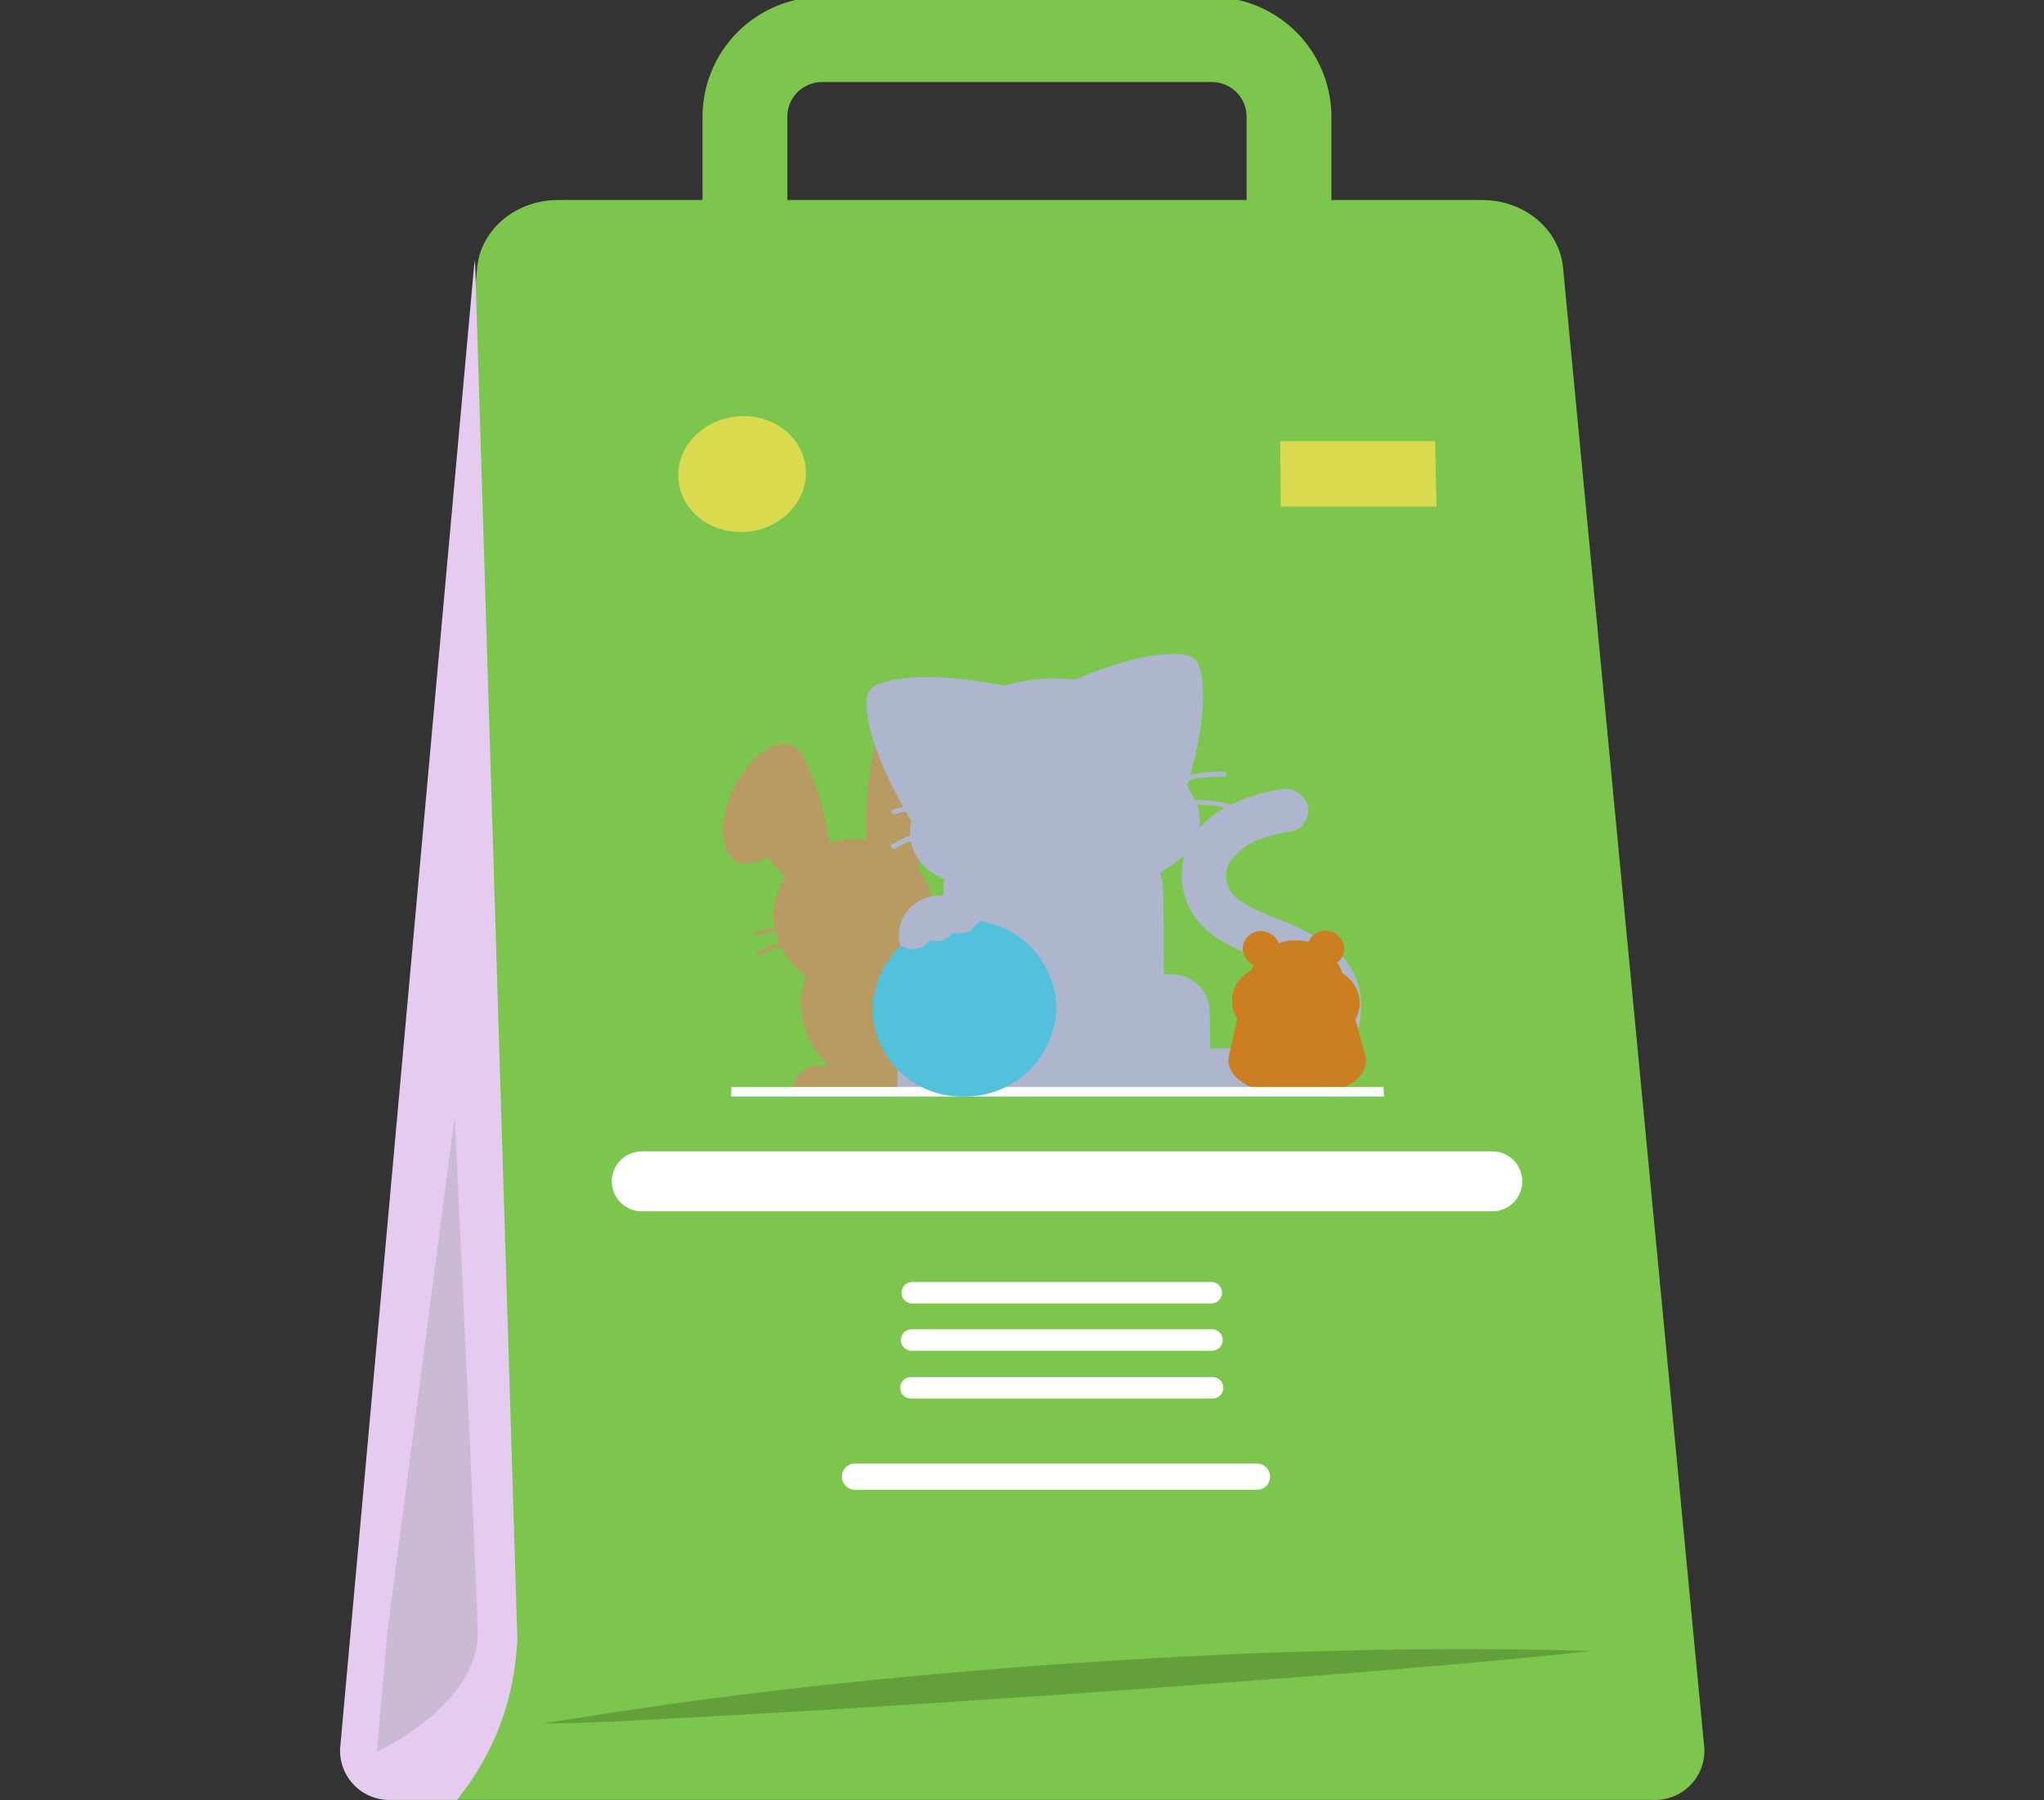 <svg id="Layer_1" data-name="Layer 1" xmlns="http://www.w3.org/2000/svg" xmlns:xlink="http://www.w3.org/1999/xlink" viewBox="0 0 216.96 191.03"><rect x="0" y="0" width="216.96" height="191.03" fill="#333333" stroke="none"/><defs><style>.cls-1{fill:#cc7f20;}.cls-10,.cls-11,.cls-12,.cls-2{fill:none;}.cls-3{fill:#7dc64e;}.cls-4{fill:#b89a63;}.cls-5{fill:#adb6cc;}.cls-6{clip-path:url(#clip-path);}.cls-7{fill:#fff;}.cls-8{fill:#53c1db;}.cls-9{fill:#dbdb4f;}.cls-10,.cls-11,.cls-12{stroke:#fff;stroke-linecap:round;stroke-linejoin:round;}.cls-10{stroke-width:2.28px;}.cls-11{stroke-width:2.78px;}.cls-12{stroke-width:6.36px;}.cls-13{clip-path:url(#clip-path-2);}.cls-14{fill:#e5cbef;}.cls-15{fill:#cbbad3;}.cls-16{fill:#63a03c;}</style><clipPath id="clip-path"><path class="cls-1" d="M142.5,103.35a5.23,5.23,0,0,0-5-3.5,4.94,4.94,0,0,0-4.73,3.24,3.54,3.54,0,0,0-2,3.23,3.89,3.89,0,0,0,5.81,3.14,5.47,5.47,0,0,0,1.15.12,5.87,5.87,0,0,0,.85-.06,4.06,4.06,0,0,0,2,.51,3.62,3.62,0,0,0,3.72-3.65A3.71,3.71,0,0,0,142.5,103.35Z"/></clipPath><clipPath id="clip-path-2"><path class="cls-2" d="M175,191H41.58a5.23,5.23,0,0,1-5.48-5.45L50.3,28.45c.37-4.08,4.09-7.22,8.57-7.22H157c4.46,0,8.17,3.12,8.56,7.19l15,157.14A5.24,5.24,0,0,1,175,191Z"/></clipPath></defs><title>Animation-Illustration</title><path class="cls-3" d="M175.38,191H41.92a5.24,5.24,0,0,1-5.48-5.45L50.64,28.45c.37-4.08,4.1-7.22,8.57-7.22h98.14c4.46,0,8.18,3.12,8.56,7.19l15,157.14A5.23,5.23,0,0,1,175.38,191Z"/><path class="cls-3" d="M141.32,34.25h-9V12.39a3.68,3.68,0,0,0-3.67-3.68H87.24a3.68,3.68,0,0,0-3.67,3.68V34.25h-9V12.39A12.72,12.72,0,0,1,87.24-.32h41.37a12.72,12.72,0,0,1,12.71,12.71Z"/><path class="cls-4" d="M105.76,105.51h-.08a9.74,9.74,0,0,0-6.58-8.65,7.63,7.63,0,0,0-1.72-4.78,19.8,19.8,0,0,0,1.25-3.43,15.8,15.8,0,0,1,2.39.87,6.07,6.07,0,0,0-2.39-.88c1.7-6.16,2.23-15.5-1.38-15-5.31.67-5.38,11.71-5.25,15.52A8,8,0,0,0,90.79,89a8.93,8.93,0,0,0-2.8.45,28.07,28.07,0,0,0-2.71-9.11,2.64,2.64,0,0,0-.29-.49l-.06-.1a2,2,0,0,0-.2-.21,2,2,0,0,0-.72-.47c-1.93-.72-4.74,1.46-6.29,4.88s-1.24,6.84.71,7.57a3.36,3.36,0,0,0,3-.69c.09.14.25.34.42.55s.44.55.66.79l.13.14h0c.25.27.48.5.7.71a7.87,7.87,0,0,0-1.23,4,7.47,7.47,0,0,0,.12,1.5,8.18,8.18,0,0,0-2,.43.19.19,0,0,0-.11.23.18.18,0,0,0,.17.11h.07a7.54,7.54,0,0,1,2-.42,8.05,8.05,0,0,0,.36,1.21,8.38,8.38,0,0,0-2.43,1.1.18.18,0,0,0,0,.25.19.19,0,0,0,.14.07.15.15,0,0,0,.11,0,8.22,8.22,0,0,1,2.37-1.06,7.9,7.9,0,0,0,2.61,3.15,7.19,7.19,0,0,0-.2.8v0h0A9.19,9.19,0,0,0,85,106a9.46,9.46,0,0,0,3,7.12h-.3a2.72,2.72,0,0,0-.58-.06A3,3,0,0,0,84,116v0h17.43a1.4,1.4,0,0,0,1.41-1.34v-.18a1.31,1.31,0,0,0-.63-1.1,10.42,10.42,0,0,0,2.08-2.46,3.12,3.12,0,0,0,1.4.35,3,3,0,0,0,3-2.9A2.94,2.94,0,0,0,105.76,105.51Z"/><path class="cls-5" d="M141.34,100.5a24.22,24.22,0,0,0-5.79-3c-2-.86-4.35-1.83-4.91-2.9a3,3,0,0,1-.18-3,6.64,6.64,0,0,1,4-2.77,15.42,15.42,0,0,1,2.47-.59,2.23,2.23,0,0,0,1.9-2.62,2.42,2.42,0,0,0-2.75-1.89,20.54,20.54,0,0,0-2.9.66,17,17,0,0,0-2.52,1,13.86,13.86,0,0,0-3.84-.49,1.42,1.42,0,0,0-.08-.18c-.24-.44-.48-.91-.71-1.39l.16-.53a12.48,12.48,0,0,1,3.69-.37.27.27,0,0,0,.29-.24.28.28,0,0,0-.26-.28,13.43,13.43,0,0,0-3.56.31c.81-2.92,2-8.34.91-11.57a1.76,1.76,0,0,0-1.39-1.15c-3.69-.61-9.32,1.57-11.76,2.63a21,21,0,0,0-3.19-.12,21.5,21.5,0,0,0-4.34.75c-2.27-.46-9.45-1.73-13.41-.12A1.77,1.77,0,0,0,92,74.09c-.29,3.51,2.28,8.7,3.88,11.54a9.64,9.64,0,0,0-1.06.26.25.25,0,0,0-.18.33.26.26,0,0,0,.34.16,11.67,11.67,0,0,1,1.17-.27c.24.42.45.76.61,1a4.88,4.88,0,0,0-.16,1.56,12,12,0,0,0-1.91.93.25.25,0,0,0-.09.36.27.27,0,0,0,.26.12.28.28,0,0,0,.12,0,10.49,10.49,0,0,1,1.68-.83,5.25,5.25,0,0,0,2.75,3.64c.26.14.57.28.87.41a5.7,5.7,0,0,0-.13,1.09v.11l-.1,8.88h-.57a4,4,0,0,0-4.1,3.87l-.14,8.69h26.62a2.59,2.59,0,0,0,.63.09h12a12.14,12.14,0,0,0,4.46-.88,8.76,8.76,0,0,0,5.5-8A7.57,7.57,0,0,0,141.34,100.5ZM130,85.71a10.17,10.17,0,0,0-2.72,2.2,5,5,0,0,0-.22-2.52A13,13,0,0,1,130,85.71Zm7.17,25a7.09,7.09,0,0,1-2.82.55h-5.89l-.06-4a4,4,0,0,0-4.09-3.87h-.77l-.08-8.88v-.11a5.4,5.4,0,0,0-.34-1.76c.72-.46,1.4-.94,2.06-1.41.19-.14.36-.3.54-.46a7.74,7.74,0,0,0,.69,5.88c1.36,2.6,4.39,3.88,7.33,5.12,4.15,1.75,6.09,2.81,6,5A4.13,4.13,0,0,1,137.16,110.66Z"/><path class="cls-1" d="M139.17,116.06h-2.82c-3.59,0-6.39-1.88-5.91-4l1.31-5.79c.38-1.69,2.83-2.94,5.74-2.94h0c2.91,0,5.41,1.25,5.87,2.94l1.56,5.79C145.48,114.18,142.77,116.06,139.17,116.06Z"/><path class="cls-1" d="M142.06,110.67a4.69,4.69,0,0,1-4.45,5,4.94,4.94,0,0,1-4.68-5,4.69,4.69,0,0,1,4.46-5A4.94,4.94,0,0,1,142.06,110.67Z"/><path class="cls-1" d="M135.85,100.69a1.88,1.88,0,0,1-1.94,1.89,2,2,0,0,1-2-1.89,1.89,1.89,0,0,1,1.94-1.88A2,2,0,0,1,135.85,100.69Z"/><path class="cls-1" d="M135.11,100.69a1.18,1.18,0,0,1-1.21,1.18,1.24,1.24,0,0,1-1.26-1.18,1.18,1.18,0,0,1,1.21-1.17A1.24,1.24,0,0,1,135.11,100.69Z"/><path class="cls-1" d="M142.68,100.64a1.88,1.88,0,0,1-1.93,1.89,2,2,0,0,1-2-1.89,1.88,1.88,0,0,1,1.93-1.88A2,2,0,0,1,142.68,100.64Z"/><path class="cls-1" d="M141.93,100.64a1.16,1.16,0,0,1-1.2,1.17,1.23,1.23,0,0,1-1.26-1.17,1.16,1.16,0,0,1,1.2-1.17A1.23,1.23,0,0,1,141.93,100.64Z"/><path class="cls-1" d="M142.49,103.3a5.2,5.2,0,0,0-5-3.51A4.94,4.94,0,0,0,132.8,103a3.54,3.54,0,0,0-2,3.23,3.81,3.81,0,0,0,3.87,3.66,3.92,3.92,0,0,0,1.94-.51,5.4,5.4,0,0,0,1.15.12,4.72,4.72,0,0,0,.85-.07,4,4,0,0,0,2,.51,3.62,3.62,0,0,0,3.72-3.65A3.72,3.72,0,0,0,142.49,103.3Z"/><path class="cls-1" d="M142.5,103.35a5.23,5.23,0,0,0-5-3.5,4.94,4.94,0,0,0-4.73,3.24,3.54,3.54,0,0,0-2,3.23,3.89,3.89,0,0,0,5.81,3.14,5.47,5.47,0,0,0,1.15.12,5.87,5.87,0,0,0,.85-.06,4.06,4.06,0,0,0,2,.51,3.62,3.62,0,0,0,3.72-3.65A3.71,3.71,0,0,0,142.5,103.35Z"/><g class="cls-6"><path class="cls-1" d="M129.15,105.33s4.54,2.43,8.19,0c2.65,2.81,7.94,0,7.94,0l.27,9.55H129.11Z"/></g><path class="cls-1" d="M139.72,103.9a.45.45,0,0,1-.45.44.47.47,0,0,1-.48-.44.45.45,0,0,1,.45-.44A.47.47,0,0,1,139.72,103.9Z"/><path class="cls-1" d="M135.69,104a.44.44,0,0,1-.45.44.45.45,0,0,1-.47-.44.45.45,0,0,1,.45-.44A.46.46,0,0,1,135.69,104Z"/><path class="cls-1" d="M136.08,107.25a1.49,1.49,0,0,1-.93-.31.12.12,0,0,1,0-.17.14.14,0,0,1,.18,0,1.25,1.25,0,0,0,.77.25,1,1,0,0,0,1-.84.12.12,0,0,1,.12-.12.12.12,0,0,1,.13.12A1.19,1.19,0,0,1,136.08,107.25Z"/><path class="cls-1" d="M138.48,107.25a1.26,1.26,0,0,1-1.35-1.08.12.12,0,0,1,.13-.12.12.12,0,0,1,.12.12,1,1,0,0,0,1.09.84,1.22,1.22,0,0,0,.76-.25.14.14,0,0,1,.18,0,.12.12,0,0,1,0,.17A1.46,1.46,0,0,1,138.48,107.25Z"/><path class="cls-1" d="M137.39,105.88l.55-.49c.11-.12,0-.28-.19-.28h-1.12c-.18,0-.29.16-.18.28l.57.49A.27.27,0,0,0,137.39,105.88Z"/><polygon class="cls-7" points="146.89 116.36 77.6 116.36 77.63 115.35 146.86 115.35 146.89 116.36"/><path class="cls-8" d="M102.47,97.67a9.7,9.7,0,0,0-9.86,9.27,9.46,9.46,0,0,0,9.67,9.42,9.69,9.69,0,0,0,9.86-9.42A9.48,9.48,0,0,0,102.47,97.67Zm0,.68h0Zm-1.67.16a8.08,8.08,0,0,0-1,.23A8.08,8.08,0,0,1,100.79,98.51Zm-1.2,16.75a9.58,9.58,0,0,0,2.7.39h0A9.58,9.58,0,0,1,99.59,115.26Z"/><path class="cls-5" d="M98.48,95.23a4.18,4.18,0,0,0-2.89,5.23L104,97.9A4.39,4.39,0,0,0,98.48,95.23Z"/><path class="cls-5" d="M101.67,96.86a2.06,2.06,0,0,0-1.07.8,2.07,2.07,0,0,0-1.34,0,2,2,0,0,0-1.08.82,2.09,2.09,0,0,0-1.37,0c-.87.3-1.41,1-1.19,1.6s1.1.81,2,.51a2,2,0,0,0,1.07-.82,2.09,2.09,0,0,0,1.37,0,2.06,2.06,0,0,0,1.07-.8,2.1,2.1,0,0,0,1.35,0c.87-.31,1.4-1,1.18-1.6S102.54,96.56,101.67,96.86Z"/><path class="cls-9" d="M85.54,50.27c-.06,3.41-3.16,6.19-6.91,6.19S71.91,53.68,72,50.27s3.21-6.11,6.92-6.11S85.61,46.89,85.54,50.27Z"/><polygon class="cls-9" points="152.48 53.76 135.95 53.76 135.89 46.82 152.32 46.82 152.48 53.76"/><line class="cls-10" x1="96.83" y1="137.18" x2="128.57" y2="137.18"/><line class="cls-10" x1="96.76" y1="142.2" x2="128.64" y2="142.2"/><line class="cls-10" x1="96.69" y1="147.27" x2="128.71" y2="147.27"/><line class="cls-11" x1="90.75" y1="156.7" x2="133.42" y2="156.7"/><line class="cls-12" x1="68.12" y1="125.36" x2="158.4" y2="125.36"/><g class="cls-13"><path class="cls-14" d="M50.34,24.92l4.58,149.16-.12,1.39a28.4,28.4,0,0,1-5.57,14.58l-1.15,1.53s-43.58,6.59-43.2,4.59S9.54,101,9.54,101L6.76,31.12,26.67,1.82Z"/></g><path class="cls-15" d="M40,185.9s10.89-5,10.7-12.75-2.44-54.68-2.44-54.68l-7.14,54.68Z"/><path class="cls-16" d="M57.64,182.88c4.6-.71,9.19-1.45,13.8-2.09s9.23-1.22,13.85-1.73c9.25-1.05,18.52-1.85,27.8-2.52,4.64-.29,9.28-.59,13.93-.82s9.29-.43,14-.52c9.3-.26,18.61-.29,27.92,0-9.26,1-18.53,1.77-27.79,2.51l-13.89,1.06-13.9,1-13.89.93-13.91.87-13.92.78C67,182.57,62.3,182.89,57.64,182.88Z"/></svg>